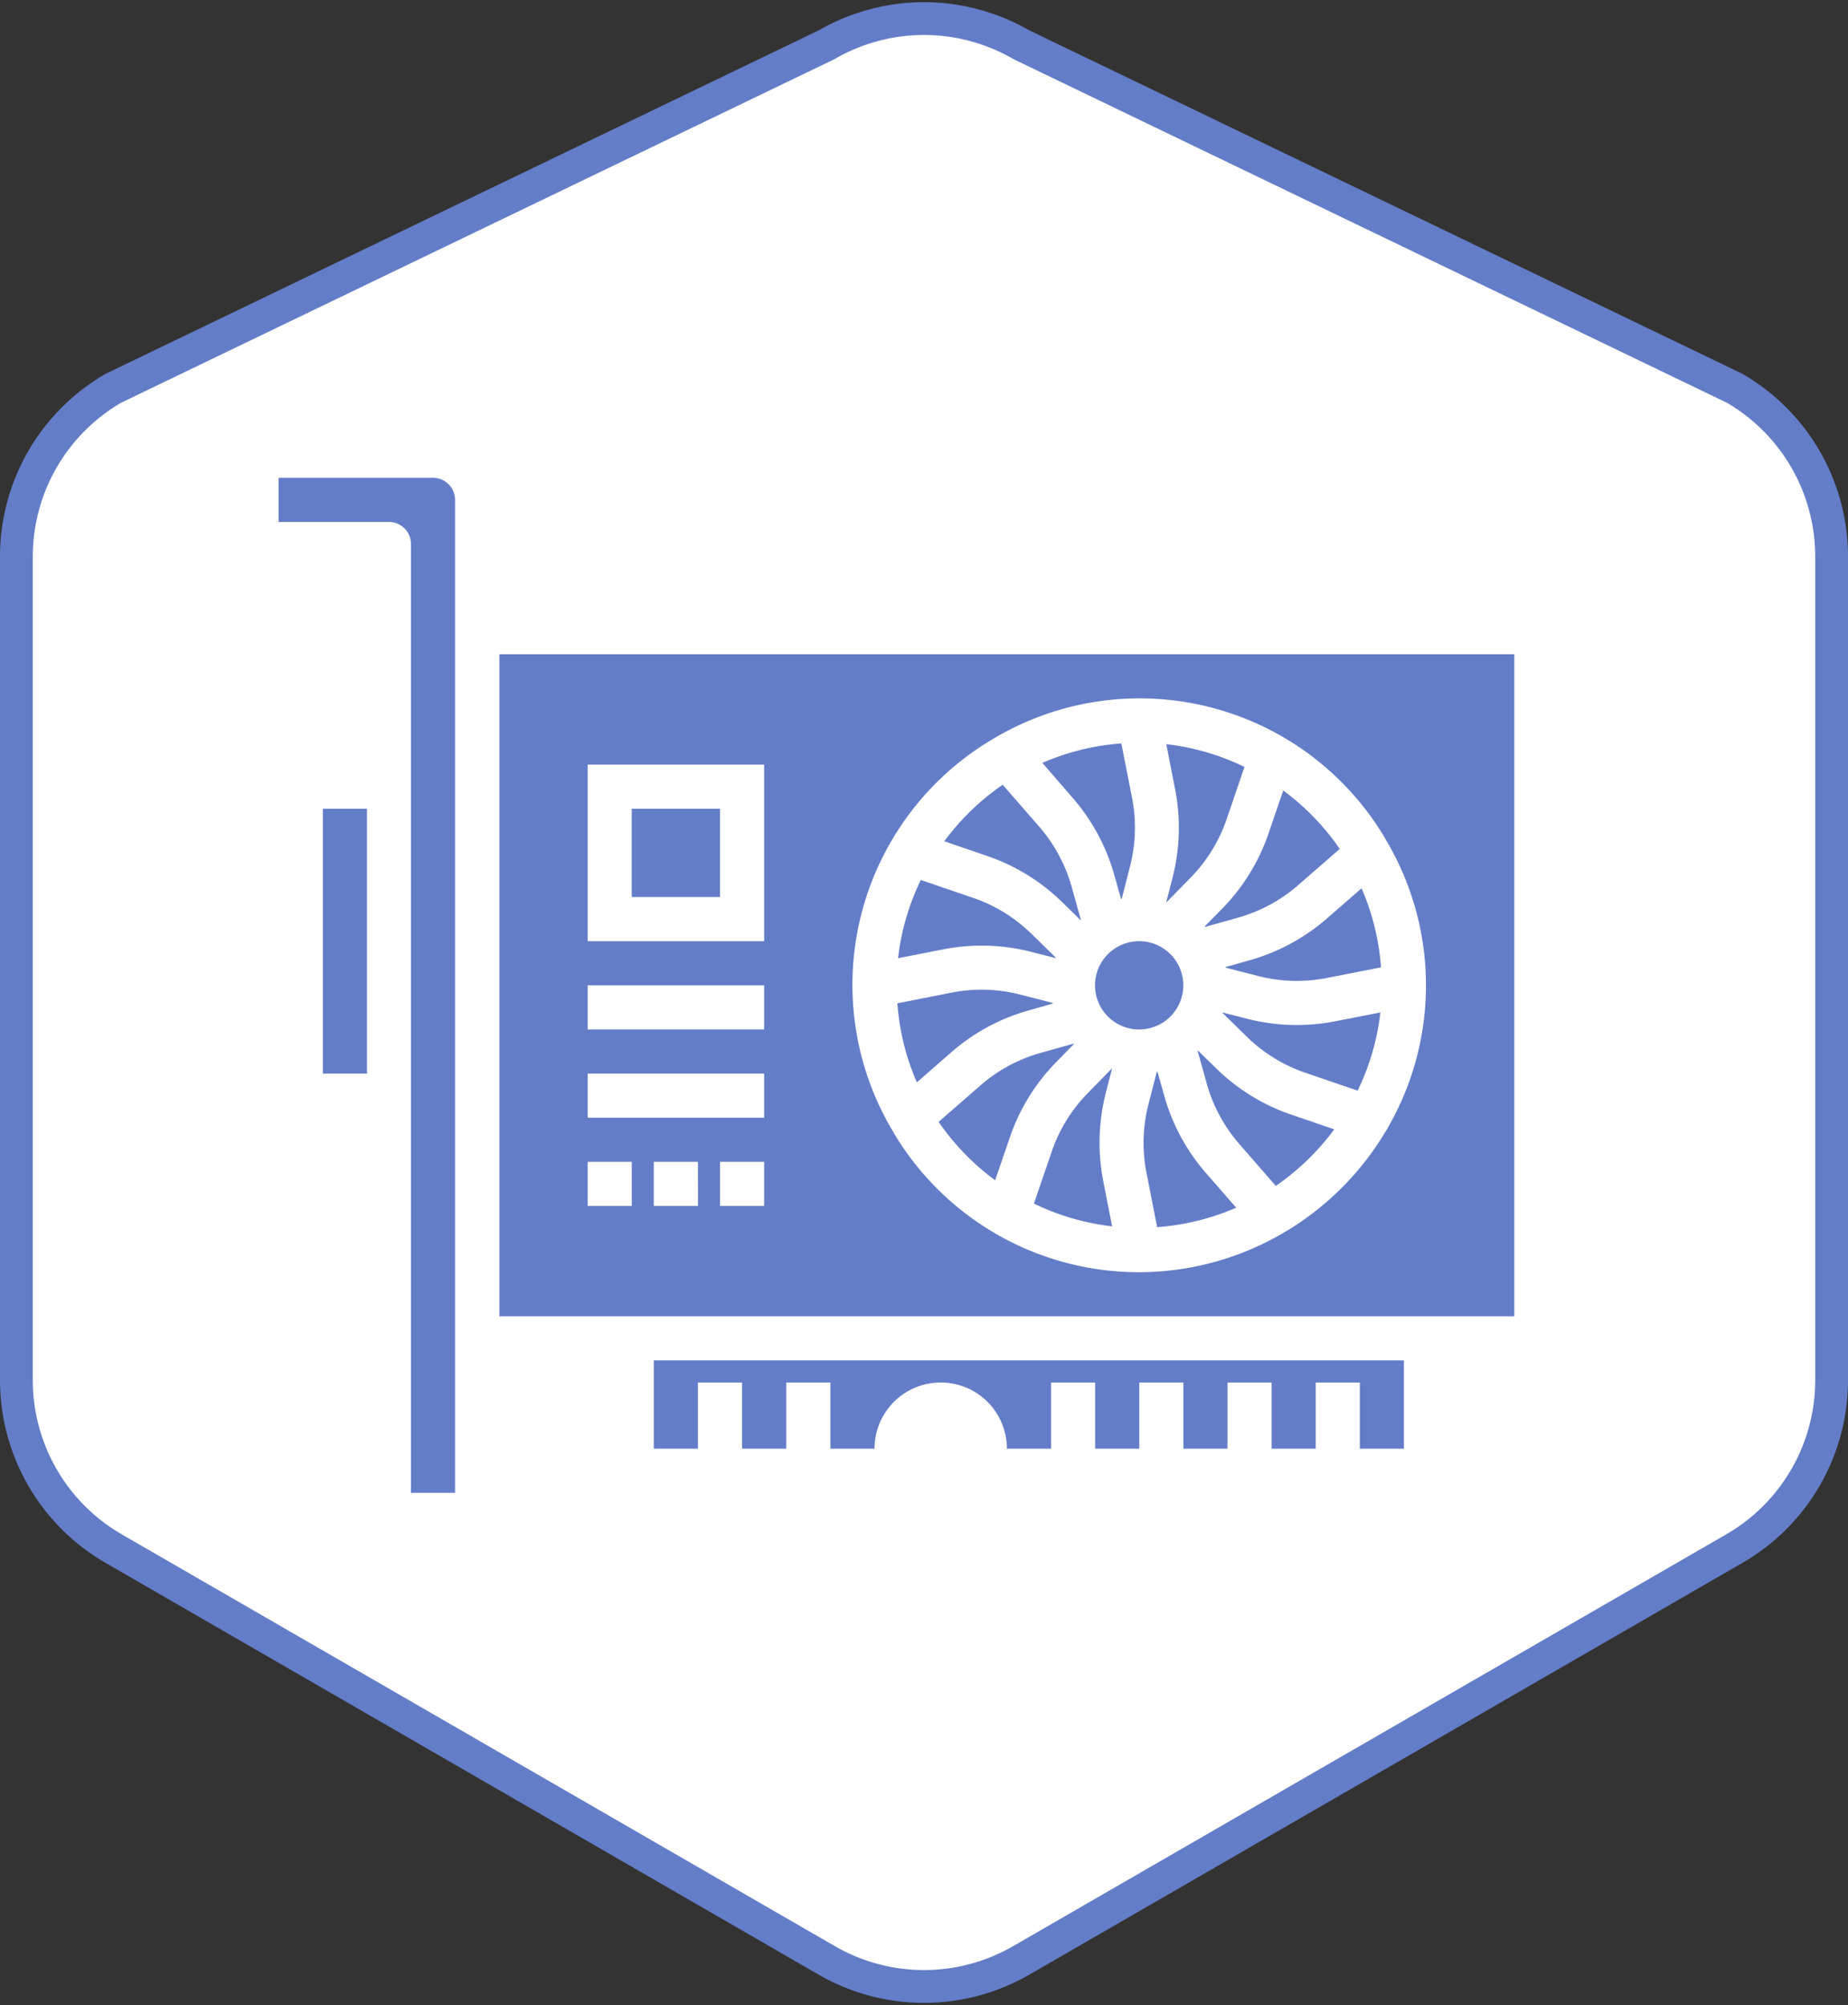 <svg xmlns="http://www.w3.org/2000/svg" width="56.354" height="61.133"><rect width="100%" height="100%" fill="#333333" stroke="none"/><g data-name="Сгруппировать 1558"><g data-name="Сгруппировать 1545"><g data-name="Сгруппировать 1544"><path data-name="Контур 1214" d="M55.854 42.081V16.97a5.929 5.929 0 00-2.965-5.135L31.142 1.362a5.927 5.927 0 00-5.93 0L3.465 11.835A5.929 5.929 0 00.5 16.97v25.111a5.929 5.929 0 002.965 5.136l21.747 12.556a5.932 5.932 0 005.93 0l21.747-12.556a5.929 5.929 0 002.965-5.136z" fill="#fff" stroke="#647dc8" stroke-miterlimit="10"/></g></g><g data-name="Сгруппировать 1594" fill="#647dc8"><path data-name="Контур 1267" d="M31.433 29.019l.758.194.005-.015-.749-.733a4.736 4.736 0 00-1.767-1.087l-1.6-.547a7.34 7.34 0 00-.694 2.384l1.378-.269a6.081 6.081 0 012.669.073z"/><path data-name="Контур 1268" d="M32.387 27.503l.559.547.013-.011-.282-1.009a4.758 4.758 0 00-.987-1.825l-1.113-1.278a7.445 7.445 0 00-1.782 1.724l1.321.452a6.082 6.082 0 012.271 1.4z"/><path data-name="Контур 1269" d="M33.977 26.668l.209.74.022-.006.255-1a4.73 4.73 0 00.059-2.074l-.327-1.66a7.345 7.345 0 00-2.409.593l.923 1.065a6.087 6.087 0 011.268 2.342z"/><path data-name="Контур 1270" d="M31.364 30.809l.74-.209-.005-.021-1-.256a4.7 4.7 0 00-2.074-.059l-1.66.327a7.358 7.358 0 00.594 2.41l1.057-.923a6.09 6.09 0 012.348-1.269z"/><path data-name="Контур 1271" d="M42.812 44.171V41.48H19.937v2.691h1.346v-2.018h1.345v2.018h1.349v-2.018h1.346v2.018h1.345a2.018 2.018 0 014.037 0h1.346v-2.018h1.345v2.018h1.346v-2.018h1.345v2.018h1.346v-2.018h1.344v2.018h1.345v-2.018h1.346v2.018z"/><path data-name="Контур 1272" d="M19.264 24.66h2.692v2.691h-2.692z"/><path data-name="Контур 1273" d="M33.715 33.348l.194-.758h-.015l-.732.749a4.723 4.723 0 00-1.085 1.758l-.547 1.6a7.327 7.327 0 002.383.694l-.269-1.378a6.112 6.112 0 01.071-2.665z"/><path data-name="Контур 1274" d="M35.762 26.737l-.194.758.015.005.733-.749a4.736 4.736 0 001.087-1.767l.547-1.6a7.333 7.333 0 00-2.384-.694l.269 1.378a6.1 6.1 0 01-.073 2.669z"/><path data-name="Контур 1275" d="M36.732 28.25l.01.013 1.009-.283a4.733 4.733 0 001.826-.983l1.278-1.114a7.453 7.453 0 00-1.723-1.781l-.452 1.321a6.1 6.1 0 01-1.4 2.272z"/><path data-name="Контур 1276" d="M32.746 31.835l-.01-.013-1.009.282a4.752 4.752 0 00-1.826.988l-1.278 1.114a7.439 7.439 0 001.724 1.781l.452-1.321a6.067 6.067 0 011.4-2.272z"/><path data-name="Контур 1277" d="M40.461 28.007a6.093 6.093 0 01-2.347 1.269l-.741.209.006.021 1 .256a4.735 4.735 0 002.075.058l1.659-.326a7.357 7.357 0 00-.593-2.41z"/><path data-name="Контур 1278" d="M46.177 19.95H15.228v20.184h30.949zM19.265 36.77H17.92v-1.345h1.345zm2.019 0h-1.347v-1.345h1.346zm2.018 0h-1.345v-1.345h1.345zm0-2.691H17.92v-1.345h5.382zm0-2.691H17.92v-1.346h5.382zm0-2.691H17.92v-5.383h5.382zm19.02 5.688a.694.694 0 01-.073.119 8.8 8.8 0 01-3.028 3.037l-.012.006a8.7 8.7 0 01-11.967-3.025v-.005a8.7 8.7 0 013.022-11.976 8.7 8.7 0 0111.976 3.022v.005a8.672 8.672 0 01.08 8.817z"/><path data-name="Контур 1279" d="M36.084 30.042a1.346 1.346 0 11-1.345-1.345 1.346 1.346 0 011.345 1.345z"/><path data-name="Контур 1280" d="M9.845 24.66h1.346v8.074H9.845z"/><path data-name="Контур 1281" d="M13.877 45.517V15.241a.673.673 0 00-.673-.673H8.495v1.346h3.364a.673.673 0 01.673.673v28.93z"/><path data-name="Контур 1282" d="M35.505 33.417l-.208-.74-.022.005-.256 1a4.715 4.715 0 00-.058 2.074l.326 1.66a7.382 7.382 0 002.41-.593l-.923-1.058a6.089 6.089 0 01-1.269-2.348z"/><path data-name="Контур 1283" d="M37.094 32.581l-.56-.546-.012.01.282 1.01a4.74 4.74 0 00.987 1.825l1.114 1.278a7.463 7.463 0 001.782-1.724l-1.321-.452a6.071 6.071 0 01-2.272-1.401z"/><path data-name="Контур 1284" d="M39.546 31.253a6.038 6.038 0 01-1.5-.187l-.758-.194-.005.015.749.733a4.744 4.744 0 001.768 1.087l1.6.547a7.339 7.339 0 00.694-2.384l-1.378.269a6.01 6.01 0 01-1.17.114z"/></g></g></svg>